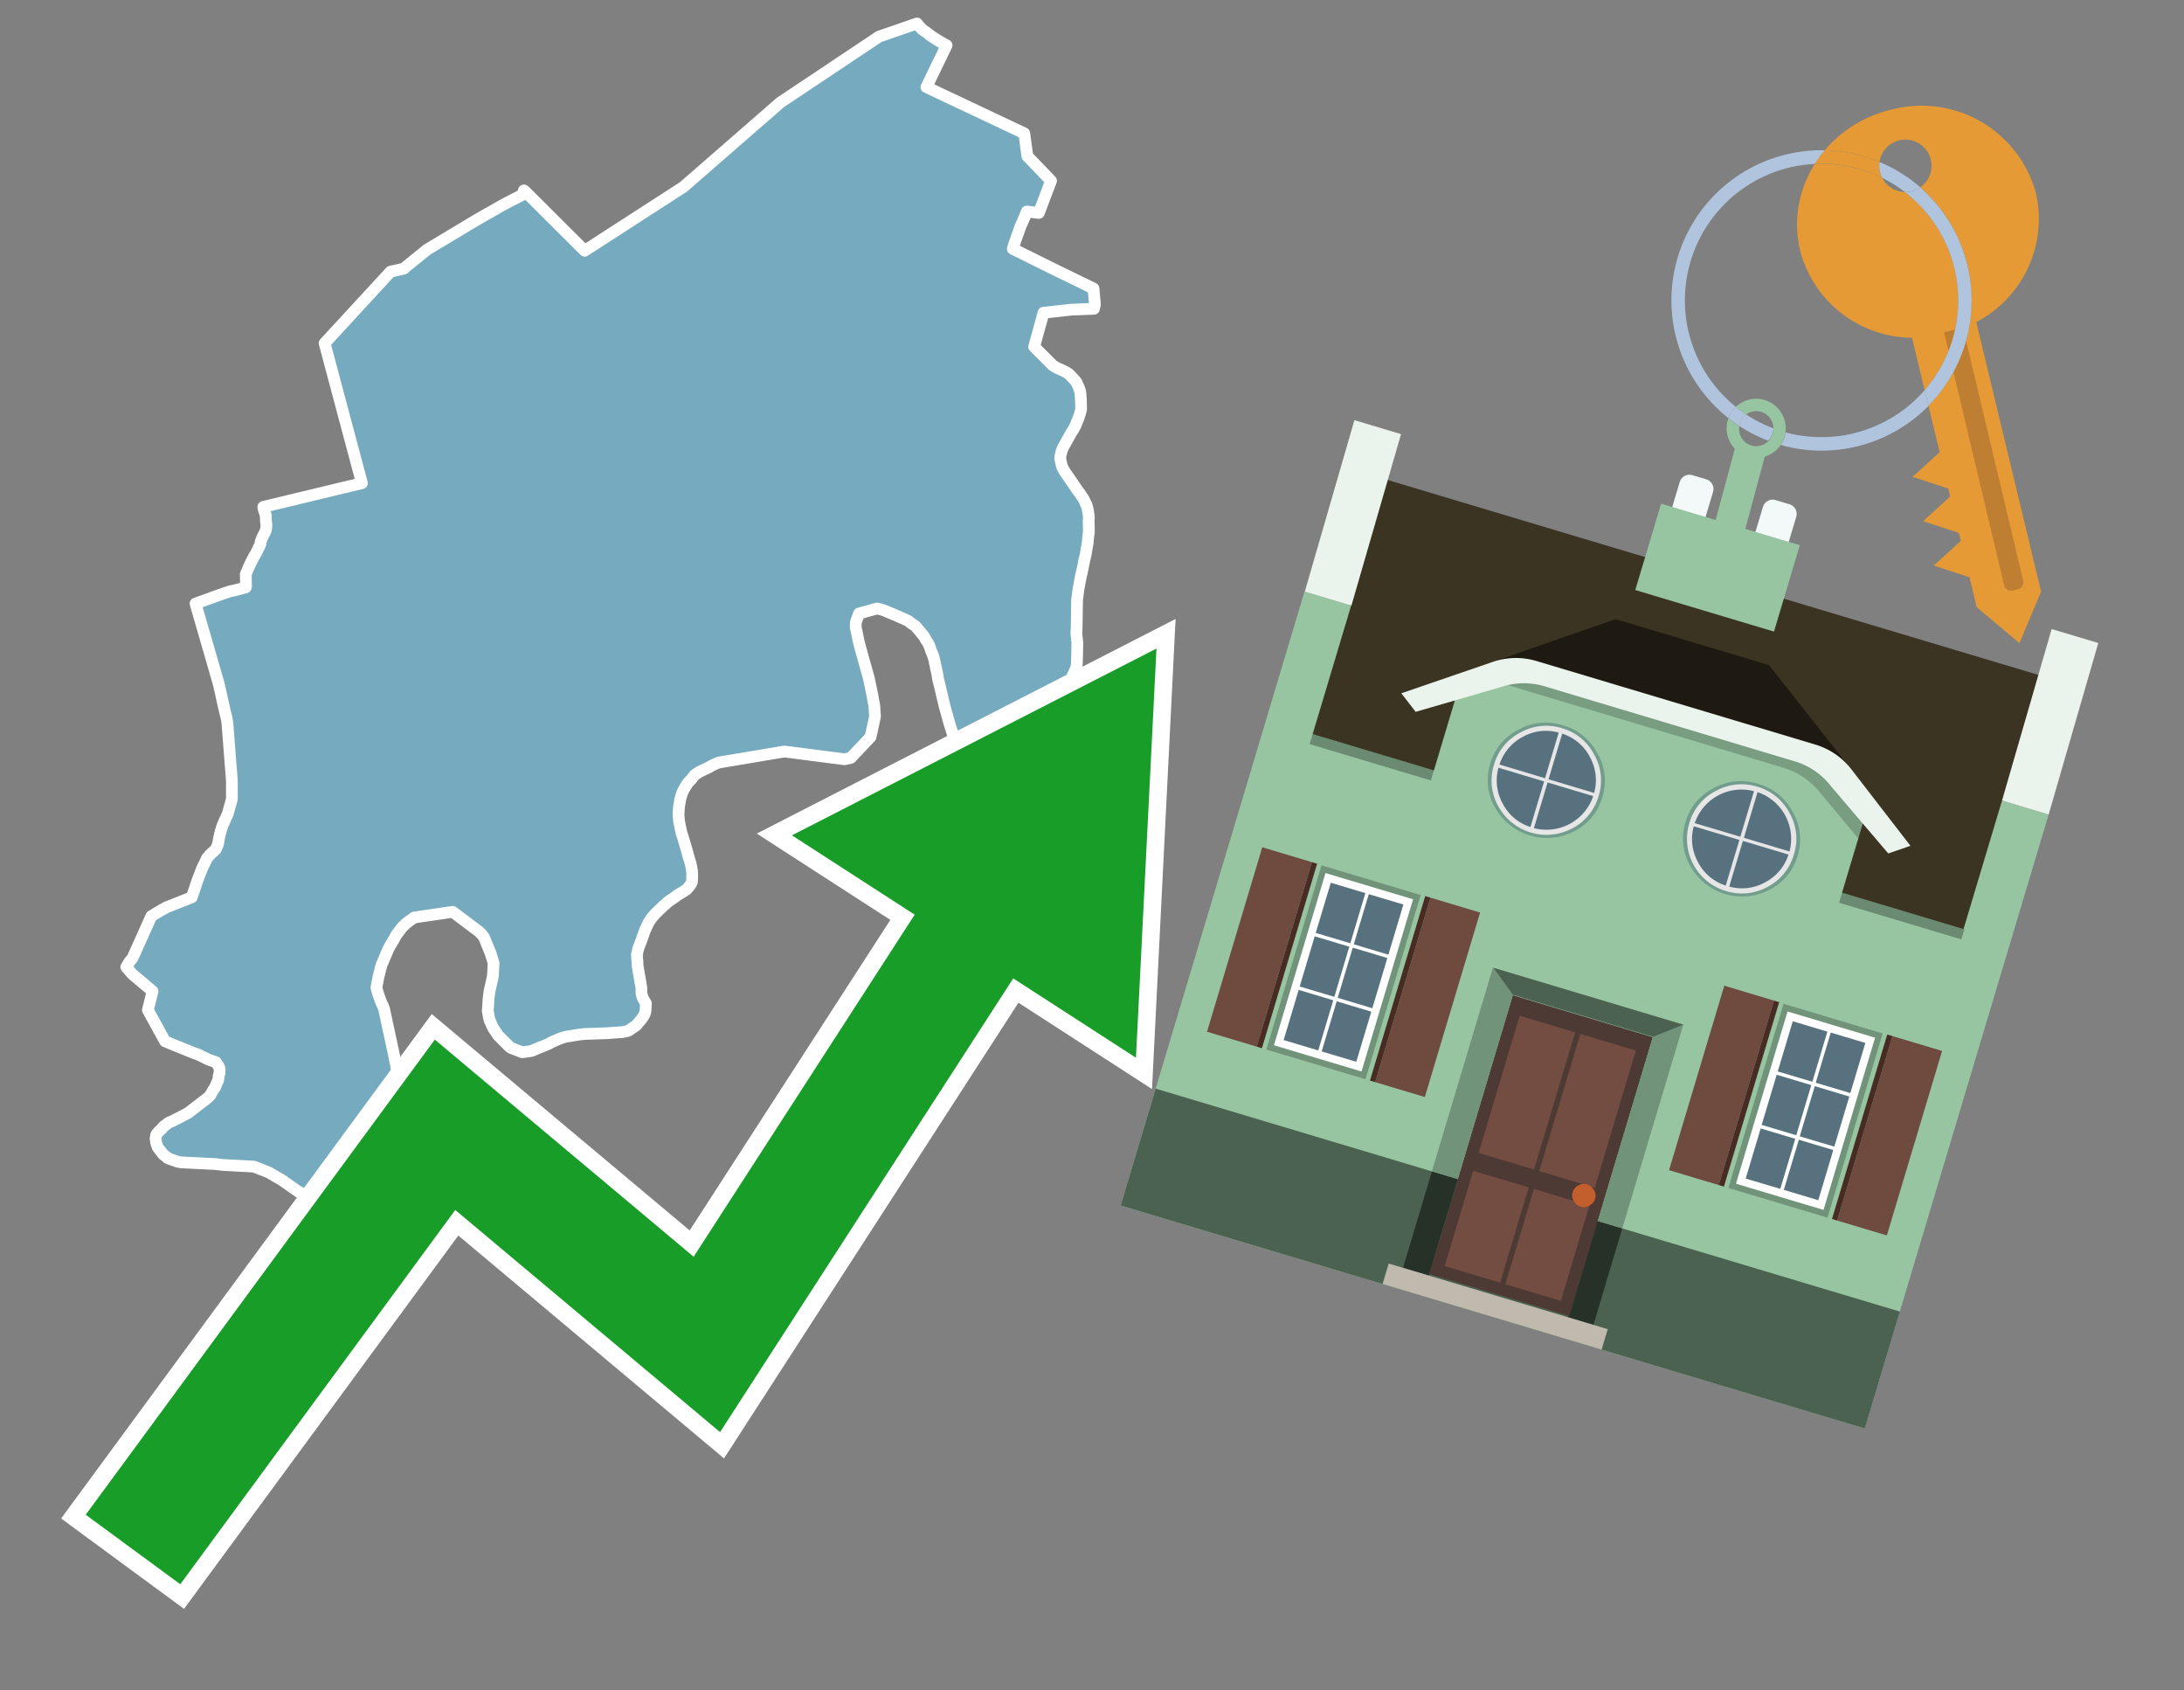 <svg id="Text" xmlns="http://www.w3.org/2000/svg" width="93.05" height="72" viewBox="0 0 93.05 72"><rect x="0" y="0" width="93.05" height="72" fill="#808080" stroke="none"/><polygon points="16.64,11.57 17,11.49 17.21,11.44 17.31,11.35 18.2,10.63 19.6,9.79 19.95,9.58 20.37,9.33 21.23,8.84 21.46,8.71 22.29,8.28 22.32,8.11 22.36,8.14 24.91,10.68 29.12,7.96 33.24,4.37 37.45,1.56 39.07,1 39.12,1.07 39.18,1.13 39.24,1.2 39.29,1.25 39.37,1.31 39.5,1.4 39.59,1.47 39.62,1.5 39.91,1.69 40.03,1.76 40.13,1.82 40.33,1.93 39.47,3.71 43.64,5.68 43.77,6.65 44.78,7.7 44.26,9.07 43.75,9.01 43.67,9.2 43.66,9.23 43.52,9.55 43.48,9.64 43.23,10.34 43.15,10.6 45.03,11.53 46.59,12.29 46.65,12.97 46.61,13.15 45.64,13.19 44.46,13.32 44.06,14.77 44.85,15.56 45.01,15.66 45.38,15.83 45.48,15.89 45.53,15.92 45.57,15.96 45.61,16 45.78,16.18 45.87,16.29 45.91,16.39 45.95,16.48 45.97,16.53 46,16.6 46.03,16.73 46.05,17.01 46.06,17.3 46.06,17.37 46.06,17.4 46.06,17.43 46.05,17.48 46.03,17.55 46.02,17.6 45.94,17.84 45.89,17.95 45.86,18.03 45.83,18.11 45.81,18.15 45.76,18.24 45.73,18.3 45.66,18.4 45.61,18.49 45.33,18.99 45.3,19.05 45.27,19.11 45.24,19.19 45.22,19.25 45.2,19.34 45.18,19.43 45.17,19.53 45.18,19.57 45.21,19.71 45.23,19.8 45.25,19.87 45.27,19.91 45.32,20.02 45.36,20.08 45.88,20.84 45.94,20.93 45.99,20.99 46.05,21.07 46.08,21.13 46.11,21.17 46.14,21.21 46.17,21.26 46.22,21.36 46.24,21.41 46.26,21.46 46.29,21.5 46.3,21.55 46.33,21.64 46.35,21.75 46.37,21.85 46.39,22.03 46.39,22.08 46.38,22.24 46.39,22.44 46.39,22.49 46.39,22.68 46.37,22.81 46.35,23.02 46.34,23.14 46.3,23.34 46.28,23.48 46.25,23.65 46.21,23.8 46.13,24.2 46.11,24.3 46.05,24.55 46.03,24.66 45.95,25.09 45.89,25.54 45.88,26.1 45.88,26.17 45.87,26.79 45.86,26.91 45.86,27.01 45.88,27.17 45.89,27.27 45.9,27.38 45.89,27.94 45.88,28.26 45.87,28.37 45.84,28.47 45.81,28.54 45.74,28.69 45.61,28.97 45.51,29.17 45.5,29.2 45.47,29.25 45.44,29.3 45.41,29.33 45.38,29.36 45.35,29.4 45.29,29.45 45.19,29.55 45.13,29.6 45.07,29.66 45.02,29.7 44.95,29.77 44.9,29.81 44.79,29.88 44.74,29.92 44.66,29.98 44.59,30.03 44.42,30.15 44.36,30.19 44.05,30.39 43.99,30.44 43.93,30.49 43.85,30.55 43.82,30.58 43.73,30.66 43.46,30.93 43.43,30.96 43.37,31.02 43.35,31.05 43.31,31.09 43.29,31.13 43.23,31.21 43.22,31.24 43.2,31.27 43.18,31.32 43.17,31.44 43.16,31.48 43.15,31.53 42.95,31.8 42.91,31.85 42.81,31.98 42.74,32.04 42.66,32.09 42.49,32.16 42.37,32.19 42.26,32.22 42.01,32.25 41.2,32.13 40.99,31.94 40.83,31.77 40.81,31.74 40.76,31.68 40.74,31.64 40.72,31.61 40.71,31.58 40.62,31.35 40.56,31.16 40.46,30.85 40.42,30.71 40.25,30.1 40.01,29.09 40,29.06 39.97,28.94 39.95,28.81 39.94,28.74 39.91,28.6 39.89,28.51 39.82,28.18 39.81,28.13 39.77,27.97 39.73,27.87 39.66,27.7 39.65,27.67 39.63,27.6 39.56,27.42 39.43,27.23 39.42,27.2 39.38,27.13 39.36,27.1 39.34,27.07 39.04,26.71 38.99,26.66 38.84,26.56 38.7,26.45 38.62,26.41 38.53,26.37 38.37,26.3 38.17,26.21 37.83,26.07 37.74,26.03 37.61,25.98 37.5,25.95 37.36,25.92 36.6,26.13 36.47,26.49 36.46,26.53 36.46,26.74 36.49,26.86 36.51,26.96 36.58,27.3 36.64,27.54 37.02,28.9 37.15,29.52 37.25,30.06 37.28,30.52 37.09,31.39 36.25,32.28 35.98,32.34 33.42,32.01 30.62,32.48 30.5,32.53 30.41,32.57 30.31,32.62 30.21,32.68 29.79,32.88 29.75,32.91 29.67,32.96 29.61,33 29.56,33.05 29.54,33.08 29.44,33.21 29.35,33.3 29.3,33.36 29.2,33.51 29.18,33.55 29.15,33.6 29.13,33.64 29.08,33.74 29.04,33.83 29.03,33.89 29,33.98 28.98,34.06 28.97,34.09 28.97,34.14 28.95,34.23 28.93,34.36 28.92,34.48 28.92,34.55 28.91,34.59 28.91,34.65 28.91,34.72 28.92,34.85 28.93,34.97 28.99,35.27 29.03,35.45 29.05,35.53 29.08,35.61 29.13,35.77 29.22,36.08 29.29,36.32 29.32,36.44 29.43,36.8 29.46,36.96 29.48,37.08 29.49,37.19 29.49,37.28 29.49,37.36 29.49,37.43 29.48,37.54 29.47,37.59 29.45,37.63 29.4,37.71 29.32,37.81 29.26,37.88 29.14,37.96 28.86,38.13 28.7,38.25 28.52,38.37 28.48,38.4 28.43,38.44 28.38,38.49 28.27,38.58 28.04,38.8 27.93,38.91 27.89,38.95 27.86,38.99 27.8,39.05 27.64,39.28 27.51,39.56 27.49,39.59 27.32,40.07 27.22,40.33 27.19,40.42 27.14,40.63 27.14,40.76 27.15,40.87 27.16,40.97 27.16,41.06 27.17,41.15 27.18,41.23 27.3,41.92 27.33,42.09 27.33,42.15 27.33,42.29 27.34,42.35 27.36,42.43 27.39,42.52 27.52,42.74 27.5,43.08 27.49,43.12 27.46,43.2 27.43,43.26 27.41,43.29 27.34,43.4 27.16,43.61 27.13,43.65 27.09,43.69 27.04,43.72 26.91,43.81 26.85,43.85 26.81,43.88 26.72,43.92 26.52,43.96 25.83,44.01 24.91,44.04 24.65,44.07 24.1,44.16 23.99,44.19 23.85,44.24 23.52,44.38 23.36,44.47 22.84,44.68 22.75,44.72 22.66,44.76 22.48,44.79 22.25,44.82 21.76,44.63 21.66,44.54 21.22,44.1 21,43.77 20.9,43.54 20.86,43.46 20.83,43.33 20.78,43.05 20.8,42.82 20.81,42.59 20.85,42.25 20.91,41.98 21,41.58 21.03,41.02 20.92,40.66 20.88,40.55 20.62,39.92 20.5,39.77 20.42,39.69 19.33,38.87 19.28,38.84 17.64,39.08 17.61,39.11 17.51,39.18 17.42,39.24 17.28,39.35 17.22,39.41 17.17,39.46 17.13,39.5 17.03,39.63 16.88,39.83 16.81,39.96 16.64,40.25 16.56,40.39 16.26,41.09 16.2,41.3 16.19,41.35 16.18,41.39 16.16,41.47 16.12,41.63 16.04,42.06 16.05,42.12 16.13,42.39 16.23,42.66 16.24,42.69 16.33,42.88 16.36,42.96 16.83,45.14 16.84,45.21 16.86,45.29 16.88,45.4 16.9,45.53 16.91,45.61 16.97,46.11 16.96,46.81 16.96,46.86 16.96,46.97 16.96,47.02 16.95,47.11 16.94,47.19 16.94,47.23 16.92,47.3 16.9,47.49 16.84,47.87 16.76,48.24 16.75,48.28 16.72,48.46 16.58,49.08 16.54,49.25 16.5,49.36 16.47,49.45 16.39,49.66 16.3,49.83 16.19,50.03 16.04,50.17 16.01,50.21 15.91,50.3 15.83,50.37 15.74,50.47 15.65,50.57 15.59,50.61 15.41,50.72 15.18,50.8 15.05,50.84 14.84,50.87 14.25,50.93 13.73,50.99 13.16,50.96 12.73,50.77 12.26,50.44 12.02,50.27 11.69,50.08 11.49,49.96 11.43,49.93 10.92,49.73 10.81,49.69 9.51,49.62 9.16,49.58 7.73,49.51 7.56,49.48 7.4,49.42 7.3,49.39 7.13,49.32 7.11,49.29 7.02,49.22 6.96,49.18 6.79,48.96 6.72,48.87 6.71,48.84 6.66,48.7 6.65,48.65 6.64,48.58 6.63,48.53 6.63,48.49 6.64,48.4 6.66,48.36 6.66,48.32 6.77,48.19 6.89,48.08 6.97,47.98 7.04,47.93 7.2,47.81 7.28,47.78 7.37,47.74 7.93,47.45 8.02,47.4 8.84,46.77 8.87,46.74 8.9,46.71 8.96,46.65 9.04,46.5 9.09,46.42 9.11,46.39 9.15,46.34 9.23,46.15 9.29,46.02 9.3,45.98 9.32,45.82 9.35,45.71 9.36,45.56 9.33,45.44 9.2,45.24 8.99,45.17 8.83,45.11 8.74,45.06 8.45,44.92 8.37,44.89 8.25,44.85 7.24,44.44 7.03,44.35 6.3,43.02 6.5,42.22 5.98,41.78 5.68,41.53 5.59,41.44 5.38,41.19 5.54,40.93 5.57,40.9 5.62,40.84 5.65,40.8 6.45,39.02 6.92,38.74 7,38.7 7.08,38.65 8.17,38.22 8.42,37.48 8.61,36.99 8.66,36.89 8.78,36.64 8.82,36.55 8.86,36.51 8.95,36.4 9.19,36.18 9.26,36.03 9.29,35.94 9.33,35.72 9.36,35.57 9.43,35.31 9.49,35.14 9.64,34.8 9.7,34.68 9.88,34.03 9.88,33.27 9.84,32.74 9.81,32.37 9.69,30.82 9.68,30.74 9.66,30.62 9.57,30.25 9.32,29.13 8.33,25.71 9.21,25.39 9.58,25.26 9.67,25.23 9.79,25.19 9.98,25.15 10.47,25.02 10.48,24.99 10.48,24.92 10.48,24.87 10.47,24.46 10.6,24.15 10.62,24.11 10.69,23.96 10.83,23.69 10.88,23.62 11.09,23.19 11.11,23.06 11.16,22.93 11.18,22.88 11.3,22.65 11.33,22.56 11.34,22.53 11.35,22.39 11.35,22.34 11.34,22.28 11.33,22.2 11.32,22 11.33,21.96 11.3,21.89 11.23,21.67 11.22,21.59 15.42,20.58 13.83,14.62 " fill="#75aabf" stroke="#fff" stroke-linejoin="round" stroke-width="0.5"/><polygon points="49.272 27.624 33.741 35.58 38.97 38.959 29.553 53.529 18.525 44.281 3.652 64.518 7.681 67.479 19.396 51.538 30.678 60.999 43.169 41.673 48.398 45.053 49.272 27.624" fill="none" stroke="#fff" stroke-miterlimit="10" stroke-width="1.5"/><polygon points="49.272 27.624 33.741 35.58 38.97 38.959 29.553 53.529 18.525 44.281 3.652 64.518 7.681 67.479 19.396 51.538 30.678 60.999 43.169 41.673 48.398 45.053 49.272 27.624" fill="#179d28"/><path d="M80.19,7.577a1.16,1.16,0,0,1-.094-.251,1.114,1.114,0,0,1-.018-.429A6.367,6.367,0,0,0,77.743,6.4a5.269,5.269,0,0,0-.423.577c.1,0,.192-.007.288-.007A5.794,5.794,0,0,1,80.19,7.577Z" fill="#e69a35"/><path d="M77.608,6.4A6.394,6.394,0,0,0,73.64,17.81a1.26,1.26,0,0,1,.317-.48A5.821,5.821,0,0,1,77.32,6.981a5.269,5.269,0,0,1,.423-.577Z" fill="#b0c4de"/><path d="M84.2,13.72a4.962,4.962,0,0,0,2.545-5.48,5.047,5.047,0,0,0-6.179-3.566A5.322,5.322,0,0,0,77.743,6.4a6.367,6.367,0,0,1,2.335.493,1.114,1.114,0,1,1,1.736,1.084,6.392,6.392,0,0,1,.347,9.3l.479,1.985-.438.4-.716.648.92.3.6.2.082.341-.438.4-.716.648.92.3.605.2.082.341-.438.4-.716.649.92.3.605.2.307,1.274,1.821,1.534.921-2.2Z" fill="#e69a35"/><path d="M81.154,8.179a1.115,1.115,0,0,1-.964-.6,5.794,5.794,0,0,0-2.582-.6c-.1,0-.192,0-.288.007a4.783,4.783,0,0,0-.625,3.685,4.962,4.962,0,0,0,4.765,3.715L82,16.617a5.82,5.82,0,0,0-.846-8.438Z" fill="#e69a35"/><path d="M74.1,18.142a6.386,6.386,0,0,0,1.232.63.73.73,0,0,0,.224-.527h0a5.783,5.783,0,0,1-1.159-.593A.733.733,0,0,0,74.1,18.142Z" fill="#b0c4de"/><path d="M74.4,17.652q-.228-.152-.44-.322a1.26,1.26,0,0,0-.317.48c.148.117.3.228.46.332A.733.733,0,0,1,74.4,17.652Z" fill="#b0c4de"/><path d="M74.824,16.984a1.257,1.257,0,0,0-.867.346c.141.114.288.222.44.322a.731.731,0,0,1,1.159.593h0a.732.732,0,1,1-1.463,0,.7.7,0,0,1,.007-.1c-.158-.1-.312-.215-.46-.332a1.258,1.258,0,0,0,.273,1.3l-.979,3.635,1.275.341.98-3.639a1.266,1.266,0,0,0,.681-.5,1.249,1.249,0,0,0,.2-.538,1.328,1.328,0,0,0,.012-.168A1.262,1.262,0,0,0,74.824,16.984Z" fill="#97c4a1"/><path d="M85.974,25.1l-.226.053a.3.3,0,0,1-.362-.223l-2.56-10.777.81-.193L86.2,24.736A.3.3,0,0,1,85.974,25.1Z" fill="#bf7f32"/><path d="M80.1,7.326a1.16,1.16,0,0,0,.094.251,5.833,5.833,0,0,1,.964.6,1.137,1.137,0,0,0,.287-.031,1.108,1.108,0,0,0,.373-.167A6.371,6.371,0,0,0,80.078,6.9,1.114,1.114,0,0,0,80.1,7.326Z" fill="#b0c4de"/><path d="M77.608,18.618a5.836,5.836,0,0,1-1.534-.2,1.24,1.24,0,0,1-.2.537,6.4,6.4,0,0,0,6.291-1.666L82,16.617A5.807,5.807,0,0,1,77.608,18.618Z" fill="#b0c4de"/><path d="M81.814,7.981a1.108,1.108,0,0,1-.373.167,1.137,1.137,0,0,1-.287.031A5.82,5.82,0,0,1,82,16.617l.161.667a6.392,6.392,0,0,0-.347-9.3Z" fill="#b0c4de"/><polygon points="83.79 39.753 55.78 31.364 58.988 20.404 86.964 28.783 83.79 39.753 83.79 39.753" fill="#3c3422" fill-rule="evenodd"/><polygon points="81.705 53.32 87.284 34.692 85.297 34.097 83.656 39.575 55.926 31.269 57.567 25.791 55.579 25.196 47.746 51.348 79.451 60.844 81.705 53.32" fill="#97c4a1" fill-rule="evenodd"/><rect x="69.522" y="21.148" width="0.444" height="28.983" transform="translate(15.592 92.226) rotate(-73.326)" opacity="0.3"/><polygon points="87.284 34.692 85.297 34.097 87.411 26.793 89.398 27.388 87.284 34.692 87.284 34.692" fill="#eaf3ec" fill-rule="evenodd"/><polygon points="57.578 25.794 55.591 25.199 57.705 17.896 59.692 18.491 57.578 25.794 57.578 25.794" fill="#eaf3ec" fill-rule="evenodd"/><polygon points="79.451 60.844 80.943 55.865 49.238 46.369 47.747 51.348 79.451 60.844 79.451 60.844" fill="#4c6251" fill-rule="evenodd"/><path d="M71.566,20.528l-.522,1.743,1.418.425.523-1.744a.432.432,0,0,0-.289-.536l-.593-.177A.431.431,0,0,0,71.566,20.528Z" fill="#f3f9f8" fill-rule="evenodd"/><path d="M75.111,21.589l-.522,1.743,1.418.425.522-1.743a.43.43,0,0,0-.289-.536l-.593-.178A.43.43,0,0,0,75.111,21.589Z" fill="#f3f9f8" fill-rule="evenodd"/><polygon points="75.368 28.329 68.829 26.37 63.807 28.121 78.733 32.591 75.368 28.329" fill="#1e1a11"/><polygon points="78.248 32.422 64.442 28.287 62.236 28.998 60.064 36.247 77.453 41.455 79.651 34.116 78.248 32.422" fill="#97c4a1"/><path d="M77.74,32.516S65.088,28.725,65,28.7l-.938.43,11.892,3.562a3.175,3.175,0,0,1,1.532,1l1.685,2.02.327-1.09Z" fill-rule="evenodd" opacity="0.2"/><path d="M77.35,31.716,65.458,28.154a3.041,3.041,0,0,0-1.854.037l-3.9,1.339.611.79,3.626-1.054a3.045,3.045,0,0,1,1.855-.037l10.673,3.2A3.028,3.028,0,0,1,78,33.477l2.45,2.874.945-.325-2.518-3.26A3.036,3.036,0,0,0,77.35,31.716Z" fill="#eaf3ec"/><polygon points="76.683 23.223 70.773 21.453 69.671 25.132 75.581 26.902 76.683 23.223 76.683 23.223" fill="#97c4a1" fill-rule="evenodd"/><g id="Symbol_9_0_Layer2_0_MEMBER_8_MEMBER_21_MEMBER_0_FILL" data-name="Symbol 9 0 Layer2 0 MEMBER 8 MEMBER 21 MEMBER 0 FILL"><path d="M66.584,30.892a2.39,2.39,0,0,0-1.891.189,2.317,2.317,0,0,0-1.2,1.448A2.345,2.345,0,0,0,63.7,34.4a2.528,2.528,0,0,0,3.367,1.008,2.339,2.339,0,0,0,1.2-1.447,2.313,2.313,0,0,0-.208-1.87A2.394,2.394,0,0,0,66.584,30.892Z" fill="#729d8c"/></g><g id="Symbol_9_0_Layer2_0_MEMBER_8_MEMBER_21_MEMBER_1_FILL" data-name="Symbol 9 0 Layer2 0 MEMBER 8 MEMBER 21 MEMBER 1 FILL"><path d="M66.547,31.016a2.241,2.241,0,0,0-1.769.185,2.213,2.213,0,0,0-1.127,1.376,2.239,2.239,0,0,0,.185,1.768,2.341,2.341,0,0,0,3.145.942,2.234,2.234,0,0,0,1.126-1.376,2.207,2.207,0,0,0-.185-1.768A2.237,2.237,0,0,0,66.547,31.016Z" fill="#e6e6e6"/></g><g id="Symbol_9_0_Layer2_0_MEMBER_8_MEMBER_21_MEMBER_2_MEMBER_0_FILL" data-name="Symbol 9 0 Layer2 0 MEMBER 8 MEMBER 21 MEMBER 2 MEMBER 0 FILL"><path d="M65.787,33.284,63.843,32.7a2.036,2.036,0,0,0,.186,1.539,2.015,2.015,0,0,0,1.175.986Z" fill="#58717f"/></g><g id="Symbol_9_0_Layer2_0_MEMBER_8_MEMBER_21_MEMBER_2_MEMBER_1_FILL" data-name="Symbol 9 0 Layer2 0 MEMBER 8 MEMBER 21 MEMBER 2 MEMBER 1 FILL"><path d="M65.827,33.148l.582-1.944a2.01,2.01,0,0,0-1.523.178,2.037,2.037,0,0,0-1,1.183Z" fill="#58717f"/></g><g id="Symbol_9_0_Layer2_0_MEMBER_8_MEMBER_21_MEMBER_2_MEMBER_2_FILL" data-name="Symbol 9 0 Layer2 0 MEMBER 8 MEMBER 21 MEMBER 2 MEMBER 2 FILL"><path d="M67.878,33.91l-1.943-.582-.582,1.944a2.1,2.1,0,0,0,2.525-1.362Z" fill="#58717f"/></g><g id="Symbol_9_0_Layer2_0_MEMBER_8_MEMBER_21_MEMBER_2_MEMBER_3_FILL" data-name="Symbol 9 0 Layer2 0 MEMBER 8 MEMBER 21 MEMBER 2 MEMBER 3 FILL"><path d="M66.558,31.249l-.582,1.943,1.943.582a2.031,2.031,0,0,0-.186-1.539A2.009,2.009,0,0,0,66.558,31.249Z" fill="#58717f"/></g><g id="Symbol_9_0_Layer2_0_MEMBER_8_MEMBER_21_MEMBER_0_FILL-2" data-name="Symbol 9 0 Layer2 0 MEMBER 8 MEMBER 21 MEMBER 0 FILL"><path d="M74.9,33.384a2.4,2.4,0,0,0-1.891.189,2.316,2.316,0,0,0-1.2,1.448,2.341,2.341,0,0,0,.209,1.87A2.527,2.527,0,0,0,75.387,37.9a2.345,2.345,0,0,0,1.2-1.447,2.314,2.314,0,0,0-.209-1.87A2.389,2.389,0,0,0,74.9,33.384Z" fill="#729d8c"/></g><g id="Symbol_9_0_Layer2_0_MEMBER_8_MEMBER_21_MEMBER_1_FILL-2" data-name="Symbol 9 0 Layer2 0 MEMBER 8 MEMBER 21 MEMBER 1 FILL"><path d="M74.867,33.508a2.239,2.239,0,0,0-1.768.185,2.21,2.21,0,0,0-1.127,1.376,2.316,2.316,0,0,0,1.564,2.883,2.261,2.261,0,0,0,1.765-.173A2.237,2.237,0,0,0,76.428,36.4a2.209,2.209,0,0,0-.185-1.769A2.239,2.239,0,0,0,74.867,33.508Z" fill="#e6e6e6"/></g><g id="Symbol_9_0_Layer2_0_MEMBER_8_MEMBER_21_MEMBER_2_MEMBER_0_FILL-2" data-name="Symbol 9 0 Layer2 0 MEMBER 8 MEMBER 21 MEMBER 2 MEMBER 0 FILL"><path d="M74.107,35.776l-1.943-.582a2.031,2.031,0,0,0,.186,1.539,2.009,2.009,0,0,0,1.175.986Z" fill="#58717f"/></g><g id="Symbol_9_0_Layer2_0_MEMBER_8_MEMBER_21_MEMBER_2_MEMBER_1_FILL-2" data-name="Symbol 9 0 Layer2 0 MEMBER 8 MEMBER 21 MEMBER 2 MEMBER 1 FILL"><path d="M74.148,35.64,74.73,33.7a2.1,2.1,0,0,0-2.525,1.362Z" fill="#58717f"/></g><g id="Symbol_9_0_Layer2_0_MEMBER_8_MEMBER_21_MEMBER_2_MEMBER_2_FILL-2" data-name="Symbol 9 0 Layer2 0 MEMBER 8 MEMBER 21 MEMBER 2 MEMBER 2 FILL"><path d="M76.2,36.4l-1.943-.582-.582,1.944a2.015,2.015,0,0,0,1.523-.178A2.036,2.036,0,0,0,76.2,36.4Z" fill="#58717f"/></g><g id="Symbol_9_0_Layer2_0_MEMBER_8_MEMBER_21_MEMBER_2_MEMBER_3_FILL-2" data-name="Symbol 9 0 Layer2 0 MEMBER 8 MEMBER 21 MEMBER 2 MEMBER 3 FILL"><path d="M74.879,33.741,74.3,35.684l1.943.582a2.1,2.1,0,0,0-1.361-2.525Z" fill="#58717f"/></g><polygon points="51.426 43.946 53.542 44.58 55.896 36.723 53.78 36.089 51.426 43.946 51.426 43.946" fill="#6e4a3f" fill-rule="evenodd"/><polygon points="53.542 44.58 53.764 44.647 56.117 36.789 55.896 36.723 53.542 44.58 53.542 44.58" fill="#482b22" fill-rule="evenodd"/><polygon points="60.706 46.726 58.59 46.092 60.943 38.235 63.059 38.868 60.706 46.726 60.706 46.726" fill="#6e4a3f" fill-rule="evenodd"/><polygon points="58.59 46.092 58.368 46.026 60.722 38.168 60.943 38.235 58.59 46.092 58.59 46.092" fill="#482b22" fill-rule="evenodd"/><rect x="53.146" y="39.209" width="8.19" height="4.408" transform="translate(1.145 84.365) rotate(-73.326)" fill="#719379"/><polygon points="60.205 38.304 56.474 37.187 54.277 44.522 58.008 45.639 60.205 38.304 60.205 38.304" fill="#fff" fill-rule="evenodd"/><path d="M59.792,38.527l-.64,2.136-1.474-.442.639-2.135,1.475.441Zm-1.621-.485-.64,2.136-1.474-.442L56.7,37.6l1.474.442Zm-2.158,1.84,1.475.441-.64,2.136-1.474-.441.639-2.136Zm-.683,2.282,1.474.441-.639,2.136L54.69,44.3l.64-2.135Zm.981,2.621.639-2.136,1.475.442-.64,2.135-1.474-.441Zm2.158-1.84L56.994,42.5l.64-2.136,1.474.442-.639,2.136Z" fill="#58717f" fill-rule="evenodd"/><polygon points="80.39 52.621 78.274 51.988 80.628 44.13 82.743 44.764 80.39 52.621 80.39 52.621" fill="#6e4a3f" fill-rule="evenodd"/><polygon points="78.274 51.988 78.053 51.921 80.406 44.064 80.628 44.13 78.274 51.988 78.274 51.988" fill="#482b22" fill-rule="evenodd"/><polygon points="71.111 49.842 73.227 50.476 75.58 42.619 73.464 41.985 71.111 49.842 71.111 49.842" fill="#6e4a3f" fill-rule="evenodd"/><polygon points="73.227 50.476 73.448 50.542 75.802 42.685 75.58 42.619 73.227 50.476 73.227 50.476" fill="#482b22" fill-rule="evenodd"/><rect x="72.83" y="45.105" width="8.19" height="4.408" transform="translate(9.534 107.426) rotate(-73.326)" fill="#719379"/><polygon points="76.159 43.083 79.889 44.2 77.692 51.535 73.962 50.418 76.159 43.083 76.159 43.083" fill="#fff" fill-rule="evenodd"/><path d="M76.381,43.5l1.475.442-.64,2.135-1.475-.441.64-2.136ZM78,43.981l1.474.442-.64,2.136-1.474-.442L78,43.981Zm.791,2.724-.64,2.135L76.679,48.4l.64-2.136,1.474.442Zm-.684,2.282-.639,2.135L76,50.68l.64-2.135,1.474.442Zm-2.26,1.65L74.375,50.2l.639-2.135,1.475.441-.64,2.136Zm-.791-2.724.64-2.135,1.474.441-.639,2.136-1.475-.442Z" fill="#58717f" fill-rule="evenodd"/><polygon points="67.888 56.431 69.118 52.323 68.019 51.994 66.789 56.102 67.888 56.431 67.888 56.431" fill="#263128" fill-rule="evenodd"/><polygon points="60.877 54.331 62.108 50.223 61.007 49.894 59.776 54.002 60.877 54.331 60.877 54.331" fill="#263128" fill-rule="evenodd"/><g id="Symbol_9_0_Layer2_0_MEMBER_8_MEMBER_12_MEMBER_0_FILL" data-name="Symbol 9 0 Layer2 0 MEMBER 8 MEMBER 12 MEMBER 0 FILL"><path d="M70.418,44.178l-5.965-1.786L60.9,54.27l5.964,1.786Z" fill="#4e3a34"/></g><g id="Symbol_9_0_Layer2_0_MEMBER_8_MEMBER_12_MEMBER_1_MEMBER_0_FILL" data-name="Symbol 9 0 Layer2 0 MEMBER 8 MEMBER 12 MEMBER 1 MEMBER 0 FILL"><path d="M65.358,49.815l1.75-5.843-2.363-.708L63,49.107Z" fill="#744d42"/></g><g id="Symbol_9_0_Layer2_0_MEMBER_8_MEMBER_12_MEMBER_1_MEMBER_1_FILL" data-name="Symbol 9 0 Layer2 0 MEMBER 8 MEMBER 12 MEMBER 1 MEMBER 1 FILL"><path d="M67.331,44.039l-1.75,5.842,2.364.708,1.75-5.842Z" fill="#744d42"/></g><g id="Symbol_9_0_Layer2_0_MEMBER_8_MEMBER_12_MEMBER_2_MEMBER_0_FILL" data-name="Symbol 9 0 Layer2 0 MEMBER 8 MEMBER 12 MEMBER 2 MEMBER 0 FILL"><path d="M63.915,54.633l1.215-4.058-2.363-.707-1.215,4.057Z" fill="#744d42"/></g><g id="Symbol_9_0_Layer2_0_MEMBER_8_MEMBER_12_MEMBER_2_MEMBER_1_FILL" data-name="Symbol 9 0 Layer2 0 MEMBER 8 MEMBER 12 MEMBER 2 MEMBER 1 FILL"><path d="M66.5,55.407l1.215-4.057-2.363-.708L64.138,54.7Z" fill="#744d42"/></g><g id="Symbol_9_0_Layer2_0_MEMBER_8_MEMBER_13_FILL" data-name="Symbol 9 0 Layer2 0 MEMBER 8 MEMBER 13 FILL"><path d="M67.959,51.058a.439.439,0,0,0-.045-.367.487.487,0,0,0-.669-.2.445.445,0,0,0-.239.282.457.457,0,0,0,.041.378.481.481,0,0,0,.293.242.459.459,0,0,0,.377-.042A.453.453,0,0,0,67.959,51.058Z" fill="#c35e2d"/></g><g id="Symbol_9_0_Layer2_0_MEMBER_8_MEMBER_14_FILL" data-name="Symbol 9 0 Layer2 0 MEMBER 8 MEMBER 14 FILL"><path d="M64.557,42.047l-.951-.833-2.6,8.68,1.1.329Z" fill="#719379"/></g><g id="Symbol_9_0_Layer2_0_MEMBER_8_MEMBER_15_FILL" data-name="Symbol 9 0 Layer2 0 MEMBER 8 MEMBER 15 FILL"><path d="M71.718,43.643l-1.2.19L68.072,52.01l1.046.313Z" fill="#719379"/></g><g id="Symbol_9_0_Layer2_0_MEMBER_8_MEMBER_16_FILL" data-name="Symbol 9 0 Layer2 0 MEMBER 8 MEMBER 16 FILL"><path d="M63.627,41.22l.836,1.156,5.961,1.786,1.294-.519Z" fill="#4c6251"/></g><polygon points="58.905 54.69 59.166 53.819 68.498 56.614 68.237 57.485 58.905 54.69 58.905 54.69" fill="#c0b9ad" fill-rule="evenodd"/></svg>